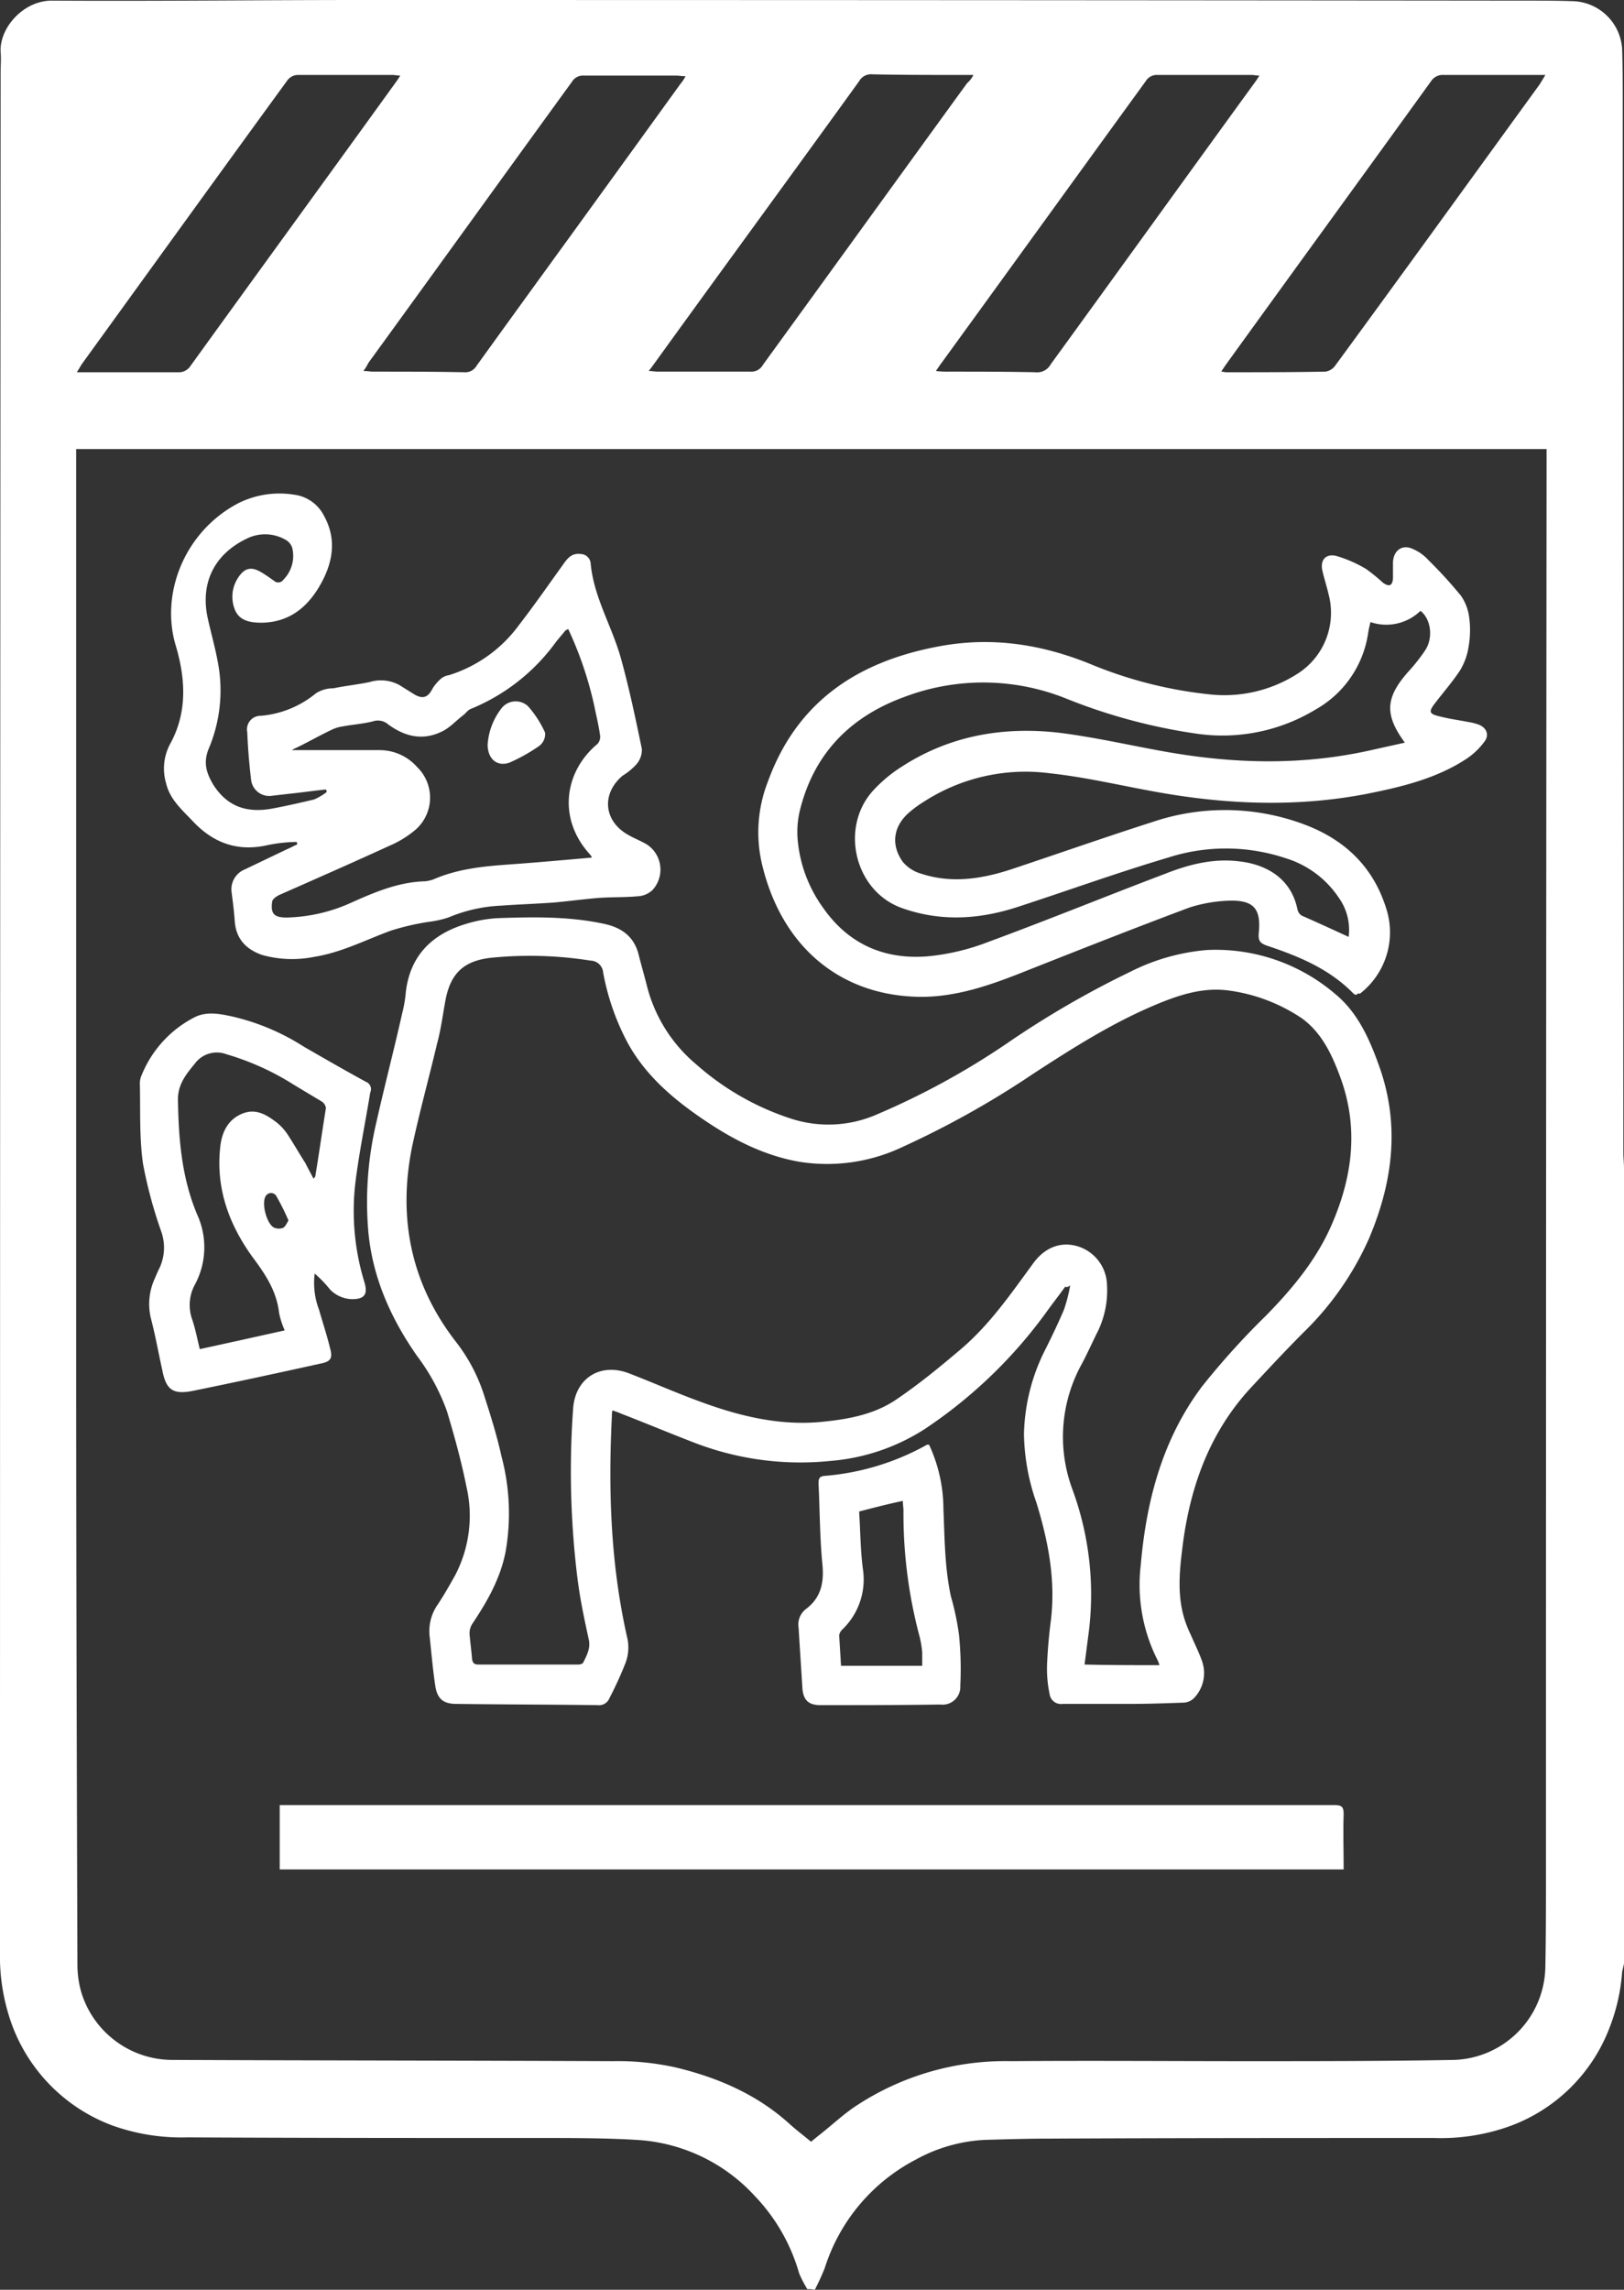 <svg id="Calque_1" data-name="Calque 1" xmlns="http://www.w3.org/2000/svg" viewBox="0 0 260.1 366.6"><rect x="0" y="0" width="260.1" height="366.6" fill="#333333" stroke="none"/><defs><style>.cls-1{fill:#fff;}</style></defs><title>logo-domaine sans titre</title><g id="_8q1G02.tif" data-name="8q1G02.tif"><path class="cls-1" d="M250.4,372.2a19.65,19.65,0,0,1-1.3-2.5,29.62,29.62,0,0,0-7.1-12.4,27.8,27.8,0,0,0-19-9c-5.1-.3-10.2-.3-15.3-.3-18.9,0-37.7,0-56.6-.1a32.81,32.81,0,0,1-12-1.9,27.29,27.29,0,0,1-16-15.9,32,32,0,0,1-2-11.9q0-150.45.1-300.9c0-1.1.1-2.2,0-3.3-.2-3.8,3.6-8.2,8.2-8.2,16.6.1,33.3-.1,49.9-.1q93.15,0,186.3.1c2.6,0,5.1,0,7.7.1a8.17,8.17,0,0,1,7.6,7.6c.1,3.1.1,6.2.1,9.3q0,83.7.1,167.5c0,.8.1,1.6.1,2.5V320.1c-.1.4-.2.9-.3,1.3a30.26,30.26,0,0,1-2,8.9A27,27,0,0,1,363.2,346a32.62,32.62,0,0,1-12.4,2c-20.5,0-41.1,0-61.6.1-3.4,0-6.8.1-10.3.2a25.47,25.47,0,0,0-11.2,3.2,29.64,29.64,0,0,0-14.5,17.3,37.27,37.27,0,0,1-1.6,3.5A4.87,4.87,0,0,0,250.4,372.2ZM133.3,77.6V224.4c0,31.9.1,63.9.2,95.8a16.11,16.11,0,0,0,.6,4.4,15.27,15.27,0,0,0,14.8,10.9c23.4.1,46.9.1,70.3.2a42.75,42.75,0,0,1,10.1,1c6.7,1.6,13,4.3,18.2,9,1.1,1,2.3,1.9,3.5,2.9.6-.5,1.1-.9,1.6-1.3,1.9-1.5,3.7-3.2,5.7-4.5a43.38,43.38,0,0,1,24.7-7.1c12.6-.1,25.2,0,37.8,0,11.1,0,22.1,0,33.2-.2a15.13,15.13,0,0,0,14.6-14.8c.1-4.9.1-9.8.1-14.7q0-113.55.1-227V77.6ZM277,17.7h-2c-4.7,0-9.5,0-14.2-.1a2.17,2.17,0,0,0-2.1,1.1c-10.9,15.1-21.9,30.1-32.8,45.2-.3.4-.5.7-.9,1.2.6,0,1,.1,1.4.1h14.9a2.11,2.11,0,0,0,2-1.1C254.2,49.1,265.1,34,276,19A3.85,3.85,0,0,0,277,17.7Zm-6,47.4a14.8,14.8,0,0,0,2,.1c4.6,0,9.2,0,13.9.1a2.49,2.49,0,0,0,2.5-1.3c10.9-15,21.7-30,32.6-45a12.49,12.49,0,0,0,.8-1.2c-.5,0-.9-.1-1.2-.1H306.5a2.06,2.06,0,0,0-1.9,1c-10.9,15-21.8,30.1-32.7,45.1C271.6,64.2,271.4,64.5,271,65.1Zm-137.6.2h16.2a2.22,2.22,0,0,0,2-1c10.9-15.1,21.9-30.2,32.8-45.3a12.49,12.49,0,0,0,.8-1.2c-.5,0-.9-.1-1.2-.1H168.9a2.14,2.14,0,0,0-1.8.9c-11,15.1-21.9,30.2-32.9,45.4C134,64.3,133.8,64.7,133.4,65.3Zm45.9-.2c.7,0,1.1.1,1.5.1,4.9,0,9.8,0,14.7.1a2.06,2.06,0,0,0,1.9-1c10.9-15.1,21.8-30.1,32.7-45.2a6.22,6.22,0,0,0,.8-1.2c-.7,0-1.1-.1-1.6-.1H214.6a2.06,2.06,0,0,0-1.9,1c-10.9,15-21.7,30-32.6,45A7.6,7.6,0,0,1,179.3,65.1ZM368.6,17.7H352.3a2.22,2.22,0,0,0-2,1C339.4,33.8,328.4,48.9,317.5,64c-.2.3-.5.7-.8,1.2a5.64,5.64,0,0,1,.7.1c5.3,0,10.6,0,16-.1a2.37,2.37,0,0,0,1.5-.9c11-15,21.9-30.1,32.8-45.1C368,18.7,368.2,18.4,368.6,17.7Z" transform="translate(-121.1 -5.7)"/><path class="cls-1" d="M291.7,211.7c-1,1.4-2.1,2.8-3.1,4.2a76.25,76.25,0,0,1-19.4,18.6,32.75,32.75,0,0,1-15.1,5.1,47.14,47.14,0,0,1-22-3c-3.9-1.5-7.7-3.1-11.6-4.6-.4-.2-.8-.3-1.3-.5a3.08,3.08,0,0,0-.1.9c-.6,12-.2,23.9,2.5,35.7a7,7,0,0,1-.3,3.8,58.59,58.59,0,0,1-2.6,5.7,1.8,1.8,0,0,1-1.9,1.1c-7.5-.1-15.1-.1-22.6-.2-2.1,0-3.1-.8-3.4-3-.4-2.6-.6-5.2-.9-7.9a7.42,7.42,0,0,1,1.3-5c1-1.5,1.9-3.1,2.8-4.7a20.59,20.59,0,0,0,1.8-14.2c-.8-4-1.9-8-3.1-12a33.3,33.3,0,0,0-4.8-8.9c-4.2-6-7.1-12.5-7.8-19.8a55.34,55.34,0,0,1,1.3-17.7c1.3-5.8,2.8-11.5,4.1-17.3a21.36,21.36,0,0,0,.6-3.5c.7-5.9,4.3-9.3,9.7-10.9a21,21,0,0,1,5-.9c5.7-.2,11.4-.3,17,.9,2.9.6,4.9,2.1,5.6,5,.4,1.6.9,3.3,1.3,4.9a24.09,24.09,0,0,0,7.9,12.6,42.73,42.73,0,0,0,15.2,8.7,19.35,19.35,0,0,0,13.8-.7,121.9,121.9,0,0,0,20.7-11.3,150.09,150.09,0,0,1,19.8-11.5,33.38,33.38,0,0,1,12.3-3.5,29.46,29.46,0,0,1,20.5,7c3.8,3.1,5.7,7.6,7.3,12.2,3.1,9.2,1.9,18.1-1.8,26.9A48.24,48.24,0,0,1,329.9,219c-2.8,2.8-5.5,5.7-8.2,8.6-6.6,7-9.8,15.5-11.1,24.9-.5,3.9-1,7.8,0,11.7a17.55,17.55,0,0,0,1.2,3.2c.6,1.4,1.3,2.8,1.8,4.2a5.78,5.78,0,0,1-1.2,5.9,2.5,2.5,0,0,1-1.8.8c-2.8.1-5.6.2-8.4.2H291.3a1.84,1.84,0,0,1-2.1-1.6,19.47,19.47,0,0,1-.4-4.8q.15-3.45.6-6.9c.8-6.5-.4-12.7-2.3-18.9a34.48,34.48,0,0,1-2-11,31.28,31.28,0,0,1,3.5-13.7c1-2,2-4.1,2.9-6.2a24.76,24.76,0,0,0,1-3.9C292.1,211.8,291.9,211.8,291.7,211.7Zm15.1,60.6a6.89,6.89,0,0,0-.3-.8,26.69,26.69,0,0,1-2.7-15.2c.9-10.4,3.5-20.2,9.8-28.6a123.22,123.22,0,0,1,10.3-11.4c4.3-4.4,8.2-9.1,10.6-14.8,3.3-7.7,4.2-15.5,1.2-23.5-1.3-3.5-2.9-6.9-6-9.2a27.48,27.48,0,0,0-11.7-4.5c-4.2-.6-8.1.7-11.9,2.3-6.9,2.9-13.2,6.9-19.5,11a145.61,145.61,0,0,1-21.1,11.8,28.13,28.13,0,0,1-16.4,2.3c-5.7-1-10.7-3.6-15.4-6.8s-9.1-6.9-12-12.1a38.71,38.71,0,0,1-4-11.4,2.06,2.06,0,0,0-2-1.9,62.09,62.09,0,0,0-15.5-.5c-4.8.4-7,2.5-7.8,7.1-.4,2.2-.7,4.5-1.3,6.7-1.3,5.5-2.8,10.9-4,16.5-2.3,11.4-.2,21.9,7,31.2a27.47,27.47,0,0,1,4.6,8.8c1,3.1,2,6.3,2.7,9.5a35.46,35.46,0,0,1,.7,15.2c-.8,4.3-2.9,8-5.3,11.6a2.77,2.77,0,0,0-.5,1.6c.1,1.4.3,2.7.4,4.1.1.6.3.9,1,.9h16c.3,0,.7-.1.8-.3.6-1.2,1.2-2.3.9-3.7-.7-3.2-1.4-6.5-1.8-9.7a139.5,139.5,0,0,1-.7-27.4c.4-4.8,4.4-7.3,9-5.5,3.9,1.5,7.7,3.2,11.6,4.6,6,2.2,12.2,3.7,18.6,3.2,4.4-.4,8.8-1.1,12.5-3.6s7.1-5.3,10.4-8.1c4.7-4,8.1-9,11.7-13.9,1.9-2.5,4.5-3.4,7.2-2.5a6.65,6.65,0,0,1,4.5,6.2,15,15,0,0,1-1.4,7.2c-.9,1.8-1.7,3.6-2.6,5.3a24.11,24.11,0,0,0-1.6,20,48.67,48.67,0,0,1,2.6,23.6c-.2,1.5-.4,3.1-.6,4.6C298.9,272.3,302.8,272.3,306.8,272.3Z" transform="translate(-121.1 -5.7)"/><path class="cls-1" d="M338.3,165c-.2-.1-.3-.1-.4-.2-3.9-4-8.8-6-13.9-7.7-1.1-.4-1.4-.8-1.3-2,.4-3.9-.8-5.3-4.7-5.2a23.22,23.22,0,0,0-6.4,1.1c-9.1,3.4-18.2,7-27.3,10.6-5.1,2-10.2,3.7-15.7,3.7-12.8-.1-22.2-7.9-25.4-21a22.31,22.31,0,0,1,.9-13.5c4.7-12.9,14.5-19.2,27.3-21.6,8.4-1.6,16.4-.4,24.3,2.8a68.3,68.3,0,0,0,19.4,4.9,21.7,21.7,0,0,0,13.6-3.2,11.56,11.56,0,0,0,5.2-12.8c-.3-1.3-.7-2.5-1-3.8-.4-1.7.5-2.8,2.2-2.4a20.57,20.57,0,0,1,4.8,2.1,28.77,28.77,0,0,1,2.7,2.2c1,.7,1.5.5,1.6-.7V95.7c.1-1.9,1.5-2.9,3.2-2.1a7.25,7.25,0,0,1,2.5,1.8,70.28,70.28,0,0,1,5.2,5.7,7.8,7.8,0,0,1,1.3,3.4,15.46,15.46,0,0,1-.1,4.8,10.26,10.26,0,0,1-1.4,3.8c-1.2,1.8-2.6,3.4-3.9,5.1-1.1,1.4-1.1,1.8.7,2.2,1.5.4,3.1.6,4.6.9a9.36,9.36,0,0,1,1.6.4c1.3.5,1.8,1.7.9,2.8a11.38,11.38,0,0,1-3,2.8c-4.8,3.1-10.3,4.4-15.8,5.5-11.4,2.2-22.8,1.7-34.2-.4-5.5-1-11-2.3-16.6-2.9a30,30,0,0,0-20.2,4.6,17.68,17.68,0,0,0-2.2,1.6c-2.6,2.2-3.1,5.2-1.1,8a6,6,0,0,0,3,1.9c4.9,1.6,9.8.8,14.6-.8,7.5-2.5,14.9-5.1,22.4-7.5a36.2,36.2,0,0,1,24.3.4c6.4,2.4,11,6.7,13.1,13.4a12.42,12.42,0,0,1-4.2,13.7C338.7,164.7,338.5,164.8,338.3,165Zm-1.2-9.3a8.85,8.85,0,0,0-1.6-6.3,15.75,15.75,0,0,0-8.5-6.3,30.2,30.2,0,0,0-18.8-.1c-8.1,2.4-16.1,5.3-24.1,7.9-6.1,2-12.3,2.4-18.5.2-7.7-2.7-10.1-13.1-4.5-19a22.74,22.74,0,0,1,4.5-3.7c7.6-4.9,16.1-6.4,25-5.4,5.7.7,11.3,2,16.9,3,11.1,2,22.1,2.3,33.2-.2l5.4-1.2c-3.3-4.5-3.1-7.2.5-11.3a28.76,28.76,0,0,0,2.7-3.4c1.4-2,1-5.1-.7-6.4a7.85,7.85,0,0,1-8,1.8,16.25,16.25,0,0,0-.4,1.9,16.84,16.84,0,0,1-8.4,12.1,28.8,28.8,0,0,1-18.8,3.9,90.52,90.52,0,0,1-21-5.6,35.65,35.65,0,0,0-26.1-.3c-8.5,3.1-14.3,8.9-16.6,17.8a14.65,14.65,0,0,0-.4,5.5,21.79,21.79,0,0,0,4,10.4c4.1,5.9,9.9,8.4,16.9,7.8a36.32,36.32,0,0,0,9.6-2.3c9.5-3.5,18.8-7.3,28.3-10.9,3.8-1.5,7.7-2.5,11.8-2,3.8.4,8.3,2.3,9.4,7.7a1.53,1.53,0,0,0,.7,1C332.1,153.4,334.5,154.5,337.1,155.7Z" transform="translate(-121.1 -5.7)"/><path class="cls-1" d="M173.3,132.1c-2,.2-4,.5-6,.7l-2.6.3a2.93,2.93,0,0,1-3.4-2.7q-.45-3.75-.6-7.5a2.17,2.17,0,0,1,2.2-2.6,16,16,0,0,0,8.8-3.6,5.12,5.12,0,0,1,2.8-.8c1.9-.4,3.9-.6,5.8-1a6.16,6.16,0,0,1,4.8.5l2.4,1.5c1.4.8,2.2.4,2.9-1a7,7,0,0,1,1.4-1.6,2.57,2.57,0,0,1,1.2-.5,22,22,0,0,0,11.2-8c2.4-3.1,4.7-6.4,7-9.6.7-1,1.4-2,2.9-1.8a1.63,1.63,0,0,1,1.6,1.5c.5,5.5,3.5,10.2,4.9,15.4,1.3,4.7,2.3,9.5,3.3,14.3a3.52,3.52,0,0,1-.9,2.5,10.1,10.1,0,0,1-2.2,1.8c-3.4,2.9-3,7.2.8,9.4,1,.6,2.1,1,3.1,1.6a4.82,4.82,0,0,1,.9,7.3,3.69,3.69,0,0,1-2.4,1c-2.2.2-4.5.1-6.7.3s-4.5.5-6.7.7c-2.8.2-5.7.3-8.5.5a24.44,24.44,0,0,0-8.4,1.9,16.54,16.54,0,0,1-3.2.7,40.24,40.24,0,0,0-6,1.4c-4.1,1.5-7.9,3.5-12.3,4.2a17.89,17.89,0,0,1-8.3-.3c-2.6-.9-4.2-2.6-4.4-5.4-.1-1.5-.3-3-.5-4.6a3.43,3.43,0,0,1,2.1-3.7l6.9-3.3c.5-.2,1-.5,1.5-.7a.76.76,0,0,0-.1-.4,24,24,0,0,0-4.6.5c-4.8,1.1-8.7-.3-12-3.8-1.7-1.8-3.7-3.5-4.3-6.1a8.33,8.33,0,0,1,.6-6.2c2.9-5.2,2.5-10.7.9-16-2.4-8.3,1.5-18.1,10-22.6a14.74,14.74,0,0,1,9-1.4,6.23,6.23,0,0,1,4.8,3.4c2.1,3.8,1.4,7.6-.7,11.2s-5,5.8-9.2,5.9c-1.7,0-3.5-.2-4.3-1.9a5.51,5.51,0,0,1,.5-5.4c1-1.5,2.1-1.7,3.6-.8.7.4,1.4.9,2.1,1.4a1,1,0,0,0,1.5-.2,5.41,5.41,0,0,0,1.4-5.1,2.3,2.3,0,0,0-1.1-1.3,6.58,6.58,0,0,0-6.1-.2c-5.3,2.5-7.6,7.2-6.3,12.9.6,2.7,1.4,5.4,1.8,8.2a24,24,0,0,1-1.6,12.4c-1,2.3-.5,4,.7,6,2.4,3.7,5.7,4.5,9.7,3.7,2.1-.4,4.3-.9,6.4-1.4a9.3,9.3,0,0,0,1.9-1.1C173.5,132.5,173.4,132.3,173.3,132.1Zm38.8-25.7c-.2.1-.3.2-.4.2l-1.5,1.8a31.54,31.54,0,0,1-13.7,10.8c-.5.2-.8.7-1.2,1-1.2.9-2.2,2.1-3.6,2.7-3,1.4-5.8.7-8.4-1.2a2.52,2.52,0,0,0-2.5-.5c-1.6.4-3.2.5-4.8.8a6,6,0,0,0-1.9.6c-1.9.9-3.8,2-5.7,2.9-.3.1-.5.3-.6.3h14.1a8,8,0,0,1,6,2.7,6.83,6.83,0,0,1-.2,10,16.42,16.42,0,0,1-4.2,2.6c-5.9,2.7-11.8,5.3-17.7,7.9-.4.2-1,.6-1.1,1-.3,2,.3,2.6,2.3,2.6a26.39,26.39,0,0,0,10.4-2.4c3.8-1.7,7.6-3.3,11.8-3.4a6.11,6.11,0,0,0,1.3-.3c3.9-1.7,8-2.1,12.2-2.4s8.7-.7,13.2-1.1a1.89,1.89,0,0,0-.4-.6c-5.2-5.8-3.9-13.3,1.3-17.6a1.69,1.69,0,0,0,.4-1.4c-.2-1.5-.6-3.1-.9-4.6A58.52,58.52,0,0,0,212.1,106.4Z" transform="translate(-121.1 -5.7)"/><path class="cls-1" d="M165.9,305V294.7H334.8c1.1,0,1.5.2,1.5,1.4-.1,2.9,0,5.8,0,8.9Z" transform="translate(-121.1 -5.7)"/><path class="cls-1" d="M171.5,209.6a12.08,12.08,0,0,0,.7,5.8c.6,2.1,1.3,4.2,1.8,6.3.4,1.5,0,2-1.5,2.3-6.8,1.5-13.7,3-20.6,4.4-3.1.6-4.2-.2-4.8-3.3-.6-2.7-1.1-5.5-1.8-8.2a9.75,9.75,0,0,1,.5-6.3c.3-.7.6-1.4.9-2a7.75,7.75,0,0,0,.2-5.8A72,72,0,0,1,144,192c-.6-4.2-.4-8.6-.5-12.8a3.19,3.19,0,0,1,.3-1.4,18,18,0,0,1,8.4-9.2c1.9-1,4-.6,5.9-.2a36.41,36.41,0,0,1,11.7,4.9c3.3,1.9,6.6,3.8,9.9,5.6a1.25,1.25,0,0,1,.7,1.7c-.8,4.9-1.8,9.7-2.4,14.6a38.9,38.9,0,0,0,1.5,15.9c.5,1.8,0,2.6-2,2.6a5.09,5.09,0,0,1-3.5-1.5A20.06,20.06,0,0,0,171.5,209.6Zm-.2-15.2c.2-.2.3-.3.3-.4.6-3.6,1.1-7.2,1.7-10.9a1.52,1.52,0,0,0-.6-1l-4.5-2.7a42.17,42.17,0,0,0-10.8-4.9,4.37,4.37,0,0,0-5.1,1.5c-1.4,1.7-2.7,3.3-2.7,5.7.1,6.4.6,12.6,3.1,18.5a12.6,12.6,0,0,1-.4,11.2,6.83,6.83,0,0,0-.4,5.6c.5,1.5.8,3.1,1.2,4.7,4.6-1,9.1-2,13.6-3a12.82,12.82,0,0,1-.9-2.8c-.4-3.5-2.2-6.2-4.3-9-3.8-5.3-5.9-11.1-5.1-17.8.3-2.3,1.3-4.2,3.5-5.1s3.9.2,5.5,1.4a8.73,8.73,0,0,1,2,2.3c.9,1.4,1.7,2.8,2.6,4.2C170.5,192.9,170.9,193.6,171.3,194.4Zm-4,6.7a37.28,37.28,0,0,0-2-4,1,1,0,0,0-1.7.2c-.6,1.2.2,4.2,1.3,4.9a1.93,1.93,0,0,0,1.5.1C166.8,202.1,167,201.6,167.3,201.1Z" transform="translate(-121.1 -5.7)"/><path class="cls-1" d="M269.9,237a24.56,24.56,0,0,1,2.3,10.3c.2,4.7.2,9.4,1.2,14a42.64,42.64,0,0,1,1.3,6.2,54.8,54.8,0,0,1,.2,8.1,2.84,2.84,0,0,1-3.2,3c-6.4.1-12.8.1-19.2.1-2,0-2.8-.9-2.9-2.9-.2-3.2-.4-6.3-.6-9.5a3.11,3.11,0,0,1,1.2-3c2.5-1.9,2.9-4.4,2.6-7.3-.4-4.2-.4-8.5-.6-12.7,0-.7,0-1.2.9-1.3a40.15,40.15,0,0,0,16.3-4.9C269.5,237,269.6,237,269.9,237Zm-11.2,10.7c.2,3.1.2,6.1.6,9.2a11.09,11.09,0,0,1-3.2,9.6,1.79,1.79,0,0,0-.6,1c.1,1.6.2,3.3.3,4.9h13v-2.2a17.16,17.16,0,0,0-.4-2.4,76.16,76.16,0,0,1-2.6-20.2c0-.5-.1-1-.1-1.6C263.3,246.5,261,247.1,258.7,247.7Z" transform="translate(-121.1 -5.7)"/><path class="cls-1" d="M199.2,124.9a10.64,10.64,0,0,1,2.3-5.9,2.89,2.89,0,0,1,4.2-.2,16.76,16.76,0,0,1,2.7,4.2,2.38,2.38,0,0,1-.9,2.1,28.19,28.19,0,0,1-4.8,2.7C200.7,128.5,199.2,127.2,199.2,124.9Z" transform="translate(-121.1 -5.7)"/></g></svg>